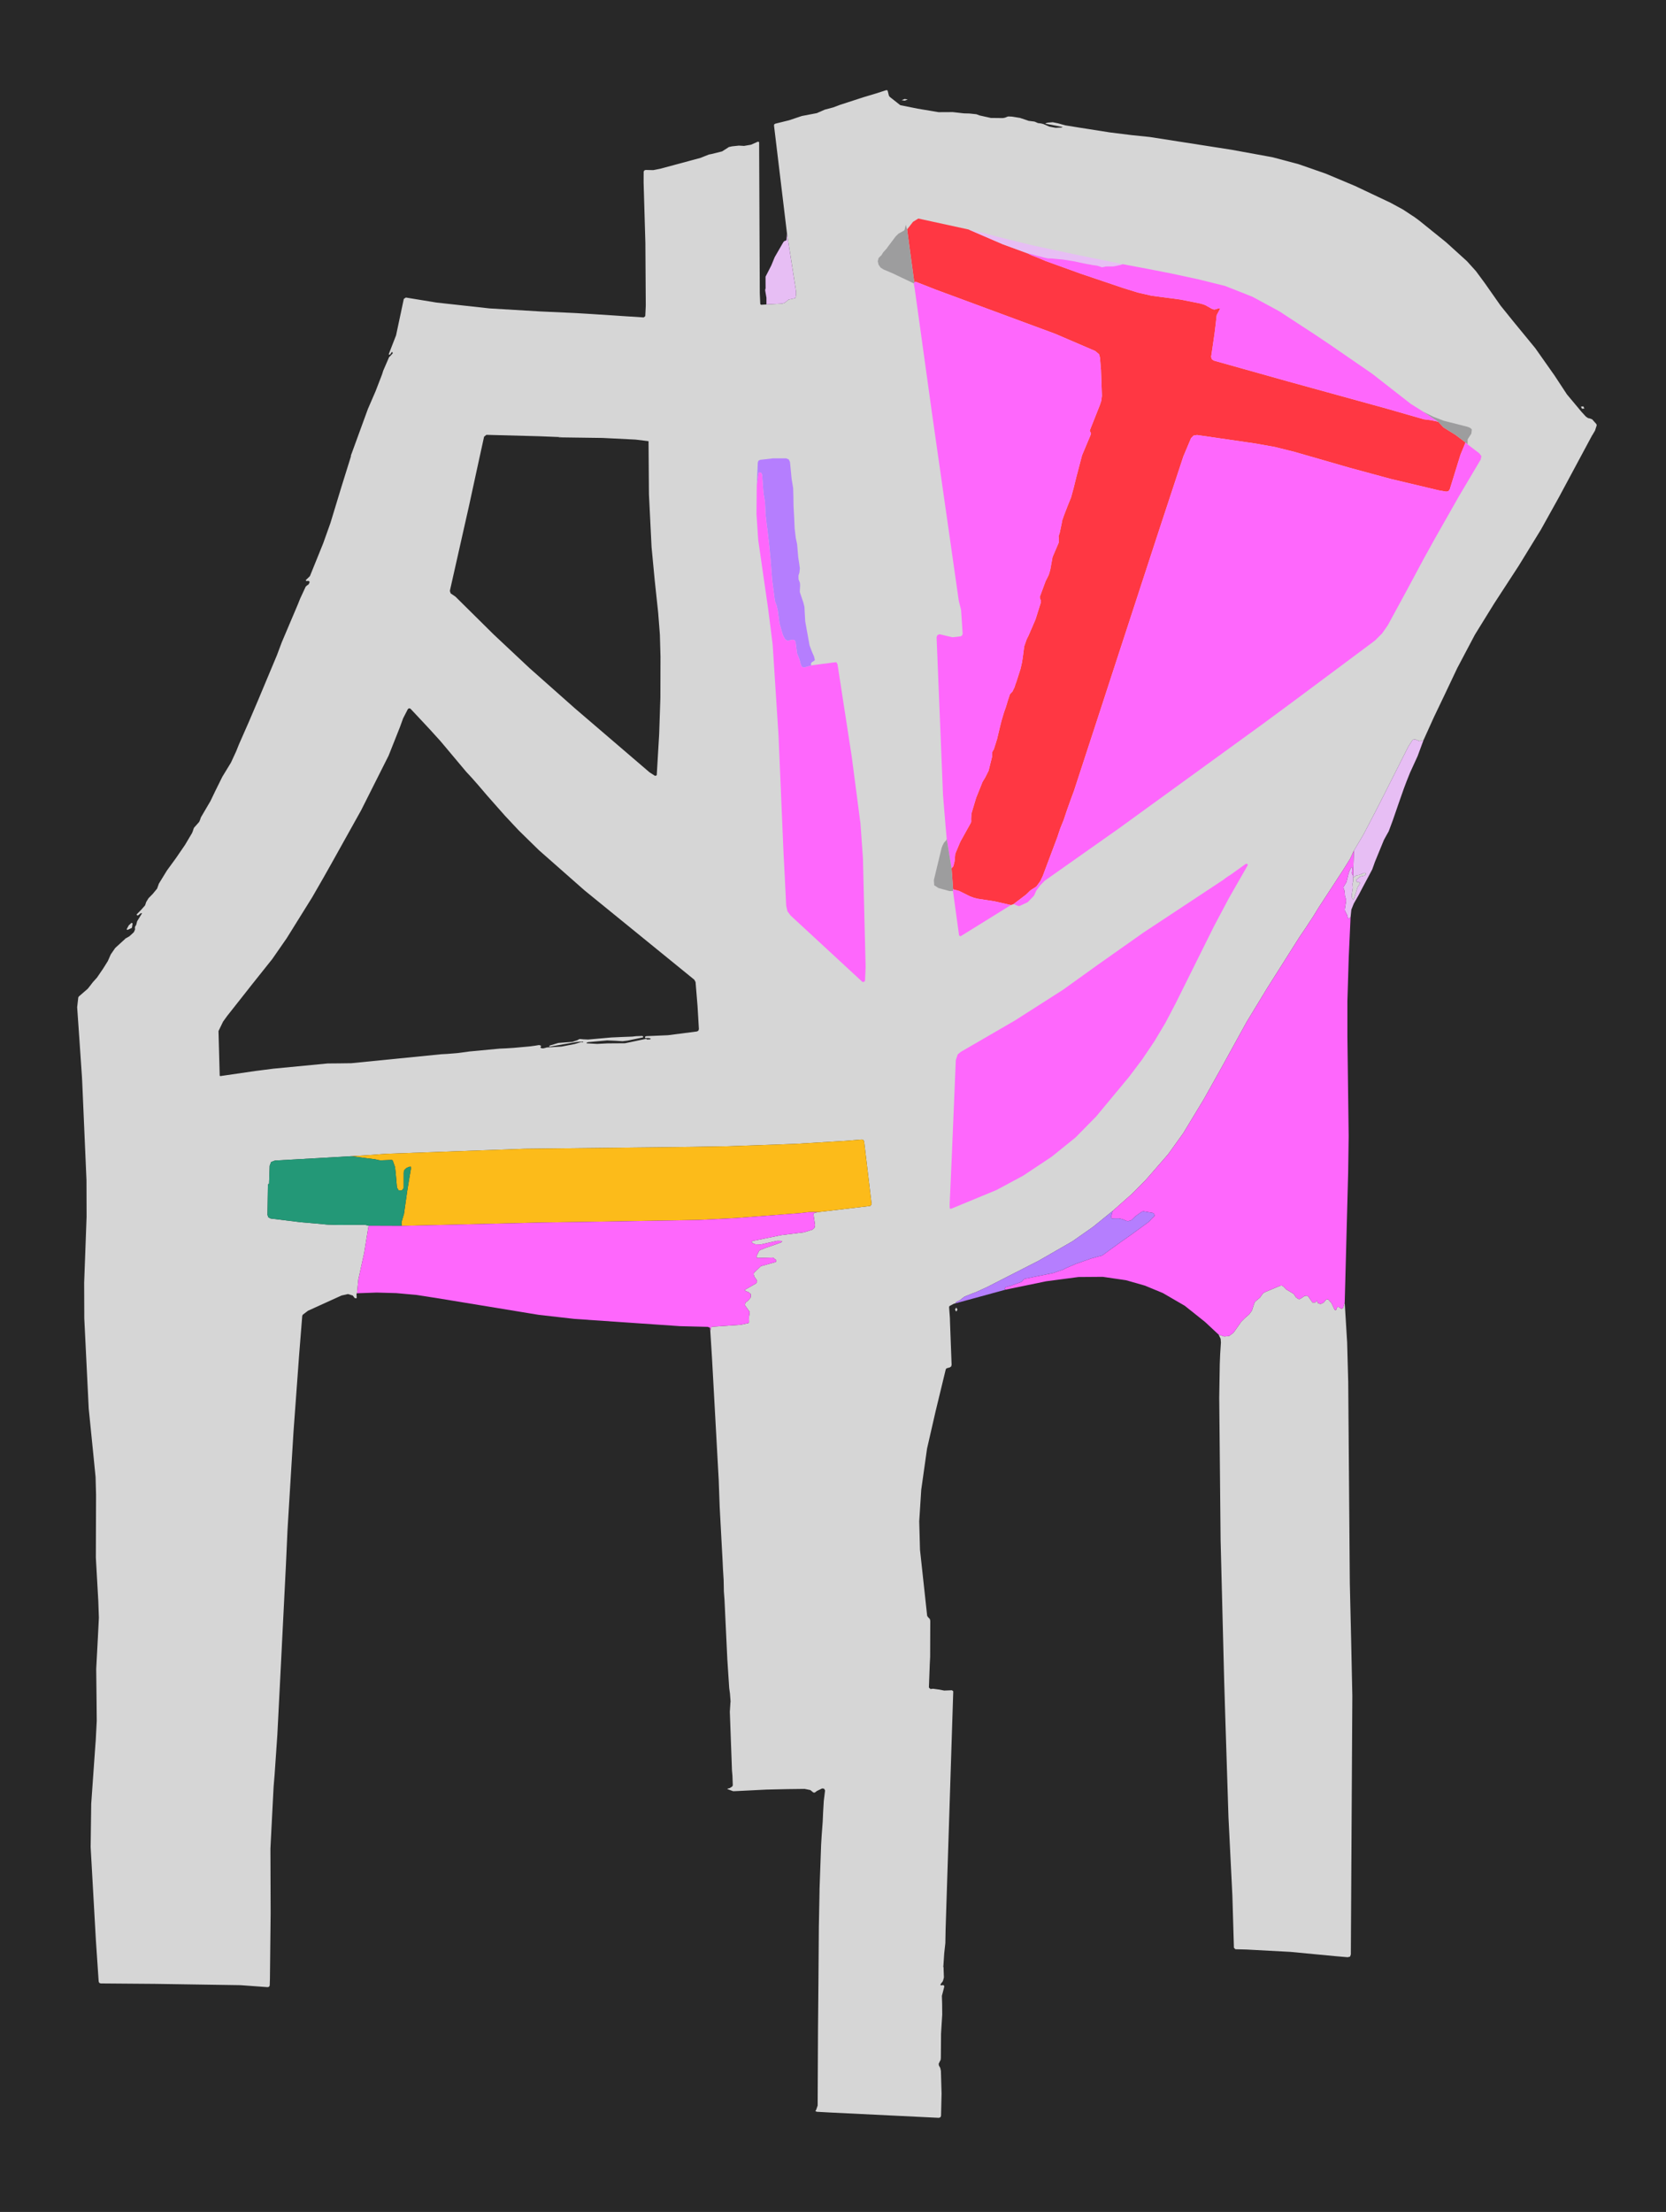 <?xml version="1.0" encoding="UTF-8"?>
<svg id="Layer_1" data-name="Layer 1" xmlns="http://www.w3.org/2000/svg" viewBox="0 0 928 1232">
  <defs>
    <style>
      .cls-1 {
        fill: #282828;
      }

      .cls-1, .cls-2, .cls-3, .cls-4, .cls-5, .cls-6, .cls-7, .cls-8, .cls-9 {
        stroke-width: 0px;
      }

      .cls-2 {
        fill: #239877;
      }

      .cls-3 {
        fill: #d6d6d6;
      }

      .cls-4 {
        fill: #9d9d9e;
      }

      .cls-5 {
        fill: #b57efe;
      }

      .cls-6 {
        fill: #fe67fc;
      }

      .cls-7 {
        fill: #ff3743;
      }

      .cls-8 {
        fill: #fcbb1a;
      }

      .cls-9 {
        fill: #e7bef4;
      }
    </style>
  </defs>
  <path class="cls-1" d="m0,0h928v1232H0V0Z"/>
  <g>
    <polygon class="cls-3" points="889.17 236.16 889.13 236.1 886.85 233.53 885.02 232.91 884.74 232.96 883.39 232.05 881.03 229.49 872.83 219.68 865.9 209.13 855.19 193.93 843.16 179.28 835.84 170.2 827.07 157.7 822.15 151.03 817.12 145.46 805.52 134.94 790.61 122.91 788.2 121.12 781.56 116.74 774.52 112.91 754.74 103.55 738.43 96.7 723.28 91.42 708.84 87.58 685.99 83.41 640.46 76.3 630.37 75.26 618.2 73.75 601.41 71.11 593.32 69.8 589.35 68.68 586.41 68.09 583.65 68.3 582.54 68.63 582.26 68.81 582.57 68.95 591.31 70.62 591.9 70.84 591.3 71.03 588.01 71.18 584.54 70.54 581.13 69.07 579.77 68.74 578.23 68.57 576.8 67.96 576.36 67.76 575.77 67.66 572.97 67.3 572.51 67.13 568.15 65.67 563.73 64.95 561.82 64.87 561.4 64.91 560.89 65.1 559.85 65.53 558.65 65.76 551.91 65.69 545.62 64.29 543.88 63.63 539.99 63.22 536.94 63.14 530.71 62.44 522.8 62.48 511.08 60.51 501.47 58.57 495.69 54.02 495.16 53.35 494.6 51.14 494.57 50.89 494.27 50.27 493.59 50.23 488.17 51.99 480.8 54.2 467.71 58.46 464.16 59.81 459.49 61.04 455 63.01 446.62 64.61 439.54 66.99 431.88 68.88 431.26 69.24 431.14 69.91 438.36 129.94 443.3 161.49 443.47 163.3 443.22 165.49 442.98 165.95 442.52 166.18 439.6 166.79 439.16 166.95 438.8 167.25 437.31 168.51 435.72 169.1 435.4 169.13 426.93 169.57 424.02 169.76 423.64 169.58 423.48 169.18 423.22 163.4 422.85 79.24 422.84 79.13 422.22 78.88 418.36 80.6 414.46 81.27 411.57 81.1 407.74 81.51 406.22 81.85 405.79 81.99 405.4 82.31 402.2 84.33 396.37 85.78 394.84 86.08 392.5 87.01 390.26 87.92 368.02 93.92 363.88 94.75 359.69 94.66 359.66 94.66 358.89 94.91 358.53 95.65 358.51 101.76 359.49 135.27 359.71 170.34 359.43 176.07 358.57 176.8 327.36 174.77 320.5 174.36 300.47 173.44 272.61 171.77 243.15 168.52 226.07 165.72 224.93 166.48 220.62 186.76 216.65 196.96 216.6 197.6 217.24 197.51 218.32 195.94 218.84 196.7 217.27 198.43 216.88 198.75 216.67 199.05 213.46 206.47 212.81 208.54 209.19 217.93 204.94 227.75 195.45 253.74 195.45 254.11 195.49 254.15 190.1 271.44 184.07 291.27 180.01 302.65 172.63 320.88 170.48 322.97 170.38 323.06 170.35 323.19 170.4 323.39 170.45 323.45 170.75 323.62 171.07 323.6 171.53 323.53 171.91 323.58 172.37 323.87 172.42 324.4 171.93 325.45 170.97 326.11 170.28 326.75 167.2 333.38 165.92 336.59 156.95 357.74 154.26 364.92 143.84 389.8 138.55 402.21 133.1 414.59 131.5 418.57 128.64 424.76 123.88 432.57 119.96 440.48 117.22 446.19 112.13 454.85 111.74 455.63 111.58 456.26 110.98 457.72 109.48 459.43 108.02 461.09 107.55 462.42 107.55 462.53 107 463.93 103.08 470.55 97.98 477.99 92.97 484.87 88.51 492.14 87.52 494.91 85.09 497.88 82.75 500.25 81.45 502.36 80.82 504.25 78.76 506.6 76.19 509.22 76.13 509.49 76.3 509.71 76.56 509.88 77.04 509.76 78.37 508.65 79.14 508.64 76.55 512.84 76.34 513.25 76.23 513.76 75.86 515.13 75.37 515.92 75.17 516.31 75.17 516.78 75.22 517.71 74.56 519.19 72.83 520.81 71.96 521.55 69.63 522.87 69.72 522.97 69.1 523.49 64.18 527.99 61.69 531.59 60.08 535.26 57.41 539.53 54.05 544.46 51.68 547.1 50.34 548.86 48.86 550.72 44.23 554.73 44.17 554.78 43.84 555.12 43.6 555.57 42.98 561 44.26 579.42 45.65 599.83 45.8 602.6 48.17 657.31 48.23 677.68 47.56 695.99 46.88 714.44 46.95 734.28 49.42 784.56 52.11 811.26 53.24 822.68 53.5 832.6 53.39 867.51 54.75 891.61 55.08 901.01 54.56 911.33 53.59 929.58 53.8 948.22 53.89 958.54 53.32 969.46 53.14 971.68 50.81 1004.69 50.49 1028.76 53.4 1080.49 54.96 1103.58 55.29 1104.42 56.14 1104.71 86.43 1104.95 133.99 1105.68 149.11 1106.78 149.88 1106.55 150.24 1105.84 150.24 1105.8 150.36 1101.95 150.75 1065.5 150.63 1029.58 152.4 995.25 152.95 988.59 154.49 966.17 156.61 924.54 159.26 871.75 160.17 851.79 163.49 797.39 166.65 754.28 168.34 733.09 168.43 732.68 168.69 732.23 171.55 730.05 190.22 721.56 193.83 720.75 196.5 721.57 197.52 722.91 197.54 722.95 198.33 723.14 198.54 723 198.71 722.8 198.68 722.54 198.57 720.63 198.86 720.31 199.61 712.68 202.84 697.91 205.32 682.7 203.24 682.17 188.52 682.27 182.25 682.06 175.97 681.46 167.52 680.74 150.72 678.68 149.48 678.01 149 676.68 149.24 659.76 149.3 659.57 149.51 659.52 149.74 659.47 149.79 659.42 149.86 659.27 149.88 659.18 150.22 649.29 151.03 647.19 153.13 646.39 195.66 643.97 205.41 643.35 215.12 642.63 292.08 639.85 385.22 638.79 405.41 638.45 442.96 637.11 471.1 635.42 480.07 634.69 480.9 634.94 481.32 635.7 485.51 670.76 484.79 671.67 455.71 675.1 453.88 675.47 453.52 675.67 453.19 676.03 453.14 676.52 453.99 682.27 453.72 683.8 452.59 684.86 447.96 686.32 441.46 687.15 435.25 687.91 419.39 691.13 418.62 691.57 419.08 692.33 420.73 693.03 423.77 693.13 431.45 691.42 432.99 691.09 433.08 691.09 434.9 691.14 435.7 691.4 435.1 691.98 432.21 693.04 426.4 695.05 423.55 696.2 423.11 696.44 422.8 696.76 421.38 699.61 421.44 700.5 422.31 700.68 430.32 700.43 430.8 700.56 431.19 700.89 431.55 701.25 431.97 701.47 432.46 702.06 432.21 702.78 431.9 702.95 423.8 705.23 420.19 708.69 419.85 709.19 419.8 709.85 420.14 711.01 421.3 712.65 421.38 712.73 421.72 713.82 421.16 714.81 415.43 718.07 414.76 718.59 415.43 719.13 416.83 719.6 418.19 720.76 418.18 722.54 418 722.86 416.82 724.26 415.16 725.62 415.15 725.63 414.92 726.97 417.34 730.33 417.54 730.77 417.53 731.28 417.19 733.55 417.27 736.22 417.19 736.66 416.82 736.93 412.62 737.86 396.73 738.95 396.15 739.12 395.65 741.23 396.63 756.87 400.34 824.26 400.88 839.27 402.51 869.55 402.72 874.09 403.08 879.83 403.16 883.21 403.21 886.35 403.57 891.15 405.14 924.23 406.19 940.23 406.61 943.29 406.95 947.74 406.87 948.26 406.53 953.41 407.73 986.11 407.99 989.06 408.18 994.28 408.04 994.74 407.73 995.13 406.44 995.93 405.36 996.21 405.13 996.31 405.29 996.5 408.4 997.64 410.09 997.58 426.88 996.74 438.69 996.47 448.23 996.36 451.39 997.01 453.03 998.36 453.84 998.42 453.85 998.42 455.05 997.5 457.93 996.1 458.98 996.22 459.55 997.12 459.56 997.37 458.86 1003.13 458.5 1009.31 458.26 1014.67 457.7 1022.19 457.38 1027.46 456.51 1052 456.49 1053.86 456.12 1073.15 455.88 1104.76 455.77 1117.41 455.65 1130.34 455.45 1172.74 454.64 1175.04 454.17 1175.84 455.03 1176.19 461.97 1176.58 522.96 1179.56 523.79 1179.28 524.18 1178.49 524.18 1178.48 524.47 1166.11 524.11 1153.5 523.76 1151.81 523 1150.43 522.86 1149.49 523.98 1147.18 524.08 1146.08 524.18 1132.71 524.84 1122.07 524.79 1116.05 524.66 1111.82 524.66 1111.62 525.93 1106.72 525.99 1106.26 525.74 1105.84 525.35 1105.62 524.8 1105.69 524.5 1105.78 524.26 1105.78 523.93 1105.63 523.9 1105.56 523.9 1105.17 524.16 1104.83 525.23 1103.41 525.78 1101.4 525.58 1095.78 525.43 1095.34 525.51 1094.72 525.95 1087.97 526.58 1082.26 526.72 1074.68 530.98 942.05 530.98 941.98 530.24 941.41 525.96 941.59 523.25 941.05 519.72 940.57 518.38 940.73 518.3 940.74 517.42 939.91 517.91 926.76 518.11 922.84 518.18 902.71 517.93 901.72 516.97 900.75 516.45 899.97 512.46 863.18 512.03 847.33 513.15 829.75 516.38 806.86 521.15 786.04 526.78 762.8 527.03 762.3 527.48 762.04 529.05 761.61 529.81 761.09 530.07 760.21 529.16 735.94 529.12 734.11 528.68 728.2 528.71 727.74 528.97 727.4 531.26 726.16 532.03 725.98 532.68 725.15 534.15 724.45 534.57 724.29 534.92 723.96 537.25 722.18 541.86 720.33 543.69 719.66 549.73 716.9 561.9 710.68 578.54 702.19 597.4 691.35 608.85 683.32 619.76 674.47 630.57 664.92 638.14 657.28 650.76 642.77 659.1 631.15 670.49 612.33 680.9 593.72 694.44 569.13 705.76 550.5 723.91 521.79 727.25 516.88 731.56 510.31 734.36 505.73 748.52 483.98 752.07 478.26 754.17 473.75 756.86 469.22 759.53 464.7 763.7 456.74 768.82 446.83 784.5 415.75 786.71 412.35 787.03 412.04 787.49 411.88 788.49 411.89 790.82 412.81 792.93 412.23 798.73 399.41 804.8 386.73 811.7 372.16 821.57 353.47 832.3 336.11 845.87 315.26 858.33 294.97 868.3 277.05 886.85 242.48 887.07 242.19 888.47 239.8 889.36 237.04 889.37 236.6 889.17 236.16"/>
    <polygon class="cls-3" points="505.64 55.39 503.88 55.14 502.24 55.81 504 56.06 505.64 55.39"/>
    <polygon class="cls-3" points="882.52 227.58 881.98 226.36 880.64 226.42 881.18 227.64 882.52 227.58"/>
    <polygon class="cls-3" points="759.78 486.22 757.71 487.06 757.18 487.31 756.77 487.37 755.55 487.58 753.65 488.84 753.74 490.77 753.39 492.21 753.53 494.03 753.59 494.49 753.46 495.06 752.87 498.99 753.16 500.28 753.77 501.23 754.35 500.27 756.15 494.32 756.35 493.86 756.63 493.5 757 493.03 757.43 491.94 757.36 491.45 756.88 491.36 756.3 491.35 755.88 491.21 755.43 490.64 755.59 489.94 755.71 489.82 757.52 488.32 758.3 488.07 760.1 487.67 760.65 487.16 760.92 486.41 760.15 486.19 759.78 486.22"/>
    <polygon class="cls-3" points="71.07 517.9 73.31 516.89 73.51 516.62 73.86 514.3 73.27 513.99 71.78 515.34 71.71 515.43 70.62 517.41 70.69 517.84 71.07 517.9"/>
    <polygon class="cls-3" points="207.86 648.36 207.46 648.16 207.09 648.44 206.88 649.11 207.41 650.01 208.05 650.03 208.08 650 208.09 649.94 208.12 649.7 208.32 649.58 208.5 649.49 208.57 649.4 208.61 649.2 208.51 649.02 207.86 648.36"/>
    <polygon class="cls-3" points="220.78 665.73 220.74 665.55 220.63 665.35 220.47 665.21 220.29 665.16 219.79 665.27 219.53 665.7 218.95 669.3 218.92 669.83 218.04 673.14 217.94 673.38 217.76 675.37 219.73 675.03 221.16 673.73 221.38 671.44 221.03 668.89 220.78 665.73"/>
    <polygon class="cls-3" points="751.88 881.74 750.99 769.75 750.39 747.66 749.04 725.63 748.92 725.8 748.17 728.44 747.23 729.04 747.02 728.89 745.66 727.93 745.21 727.85 744.85 728.12 744.68 728.4 744.42 729.18 744.27 729.51 743.94 729.69 743.8 729.7 743.6 729.61 743.35 729.34 743.23 729.08 741.62 725.72 739.81 723.67 739.77 723.63 738.7 723.82 737.26 725.53 735.82 726.21 735.3 726.24 734.04 725.76 733.63 724.7 733.53 724.47 733.28 724.47 733.1 724.62 733.1 724.69 733.08 725.13 732.73 725.4 731.08 725.45 729.37 723.04 729.21 722.64 728.17 721.66 726.75 721.77 726.6 721.86 724.3 723.41 723.77 723.61 723.21 723.49 721.87 722.55 720.85 721.03 720.59 720.65 720.19 720.4 716.4 718.12 714.94 716.56 714.09 716.02 713.09 716.11 704.76 719.6 703.65 720.23 702.42 721.84 701.96 722.6 700.42 723.89 698.95 725.16 698.37 726.75 697.32 729.97 695.81 732.06 693.71 733.83 691.27 736.25 691 736.72 687.05 742.32 684.58 744.13 681.93 744.37 678.84 743.38 679.93 745.71 680.08 747.75 679.66 754.26 679.44 759.78 679.14 778.5 679.9 857.65 681.89 936 682.5 956 684.29 1012.17 686.46 1055.73 687.32 1084.83 688.13 1085.67 694.24 1085.82 718.72 1087.13 743.58 1089.5 750.7 1090.11 752.02 1089.78 752.45 1088.51 753.28 944.47 752.63 913.92 751.88 881.74"/>
    <polygon class="cls-3" points="531.97 729.39 532.64 730.54 533.33 729.41 532.66 728.26 531.97 729.39"/>
    <polygon class="cls-3" points="695.4 729.97 693.47 730.61 692.32 732.29 694.25 731.65 695.4 729.97"/>
    <polygon class="cls-3" points="685.46 737.91 683.97 739.21 682.63 741.88 682.39 742.26 682.41 742.73 682.97 743.38 683.82 743.41 683.91 743.37 684.87 742.69 685.71 741.56 688.23 737.62 688.47 737.14 688.51 736.63 687.81 733.78 687.65 733.49 687.22 733.13 686.98 733.06 686.1 733.52 686.19 734.72 686.24 734.75 687.12 735.93 686.83 736.85 685.46 737.91"/>
  </g>
  <path class="cls-7" d="m511.52,121.72l27.98,6.1,18.95,8.18,13.77,5.05,2.33,1.14,3.11,1.18,2.35.95,2.34,1.02,19.67,7.1,23.47,7.93,8.28,2.58,7.62,1.74,16.2,2.15,11.22,2.25,2.41.77,3.8,2.12,1.3.45,1.34-.28.61-.27.52-.15h.92s-.41.84-.41.84l-1.53,2.88-.11.59-.42,3.93-.74,6-1.86,12.74.33,1.31,1.09.8,41.9,11.76,54.35,14.98,20.72,5.96,4.03.52,4.09.86.08.11,2.79,3.02.73.46,6.07,3.77,5.52,4.18-2.83,6.83-5.97,19.31-.75.96-1.17.28-4.13-.7-26.72-6.35-22.85-6.2-30.91-8.9-10.86-2.7-10.85-1.95-32.54-4.73-1.93.33-1.38,1.4-4.3,10.2-14.07,42.72-25.62,78.47-6.61,20.3-14.62,44.75-1.8,4.88-2.08,5.8-1.84,5.51-1.9,4.7-.9,2.65-.6,1.87-8.3,22.1-1.36,2.83-2.07,2.83-.16.18-1.71,1.1-1.68,1.09-.14.17-2.08,2.03-7.07,5.37-1.45.52-9.12-2.08-9.35-1.44-2.16-.55-2.1-.76-2.98-1.49-3.05-1.52-3.43-.92-.86-11.71.99-1.14.68-2.73.39-4.21,2.65-6.34.46-.91,5.49-9.87.23-.56.05-.45-.05-1.16.15-3.04,2.64-8.82,3.56-8.89,1.49-2.47,1.9-3.77v-.03s1.87-7.49,1.87-7.49l.08-.4-.04-.56.06-1.78.62-1.15.27-.42.17-.45,1.68-5.32,1.51-6.34,1-4.02,1.38-4.61,1.02-2.85,1.12-3.71,1.14-3.46.87-.97.55-.56,1.25-2.62.34-1.24.58-1.51,2.32-7.26.81-3.54.53-3.53.7-5.42,1.39-4,.99-1.94h0l3.92-9.07,2.99-9.52v-1.15s-.42-.69-.42-.69l-.19-1.18,3.23-8.75,1.77-3.55.82-2.76,1.29-7.13,3.43-8.06.08-.16-.04-2.62-.1-.49.07-.5.57-1.76,1.2-5.72v-.61s1.05-3.04,1.05-3.04l1.02-2.67,1.53-3.92,1.48-3.62,1.51-5.52,1.38-5.62,3.25-12.37,4.84-11.53.14-.47-.03-.33-.12-.36-.29-.42-.21-.4.05-.49,5.62-14.17.7-2.17.36-2.8-.51-14.54-.57-6.78-.53-1.89-2.17-1.78-22.23-9.55-66.88-24.74-10.66-4.2-.57-.04-.36.53-4.02-29.7,3.3-4.22,2.94-1.83Z"/>
  <path class="cls-4" d="m504.55,125.17l.73,2.6,4.02,29.7-.32.36-11.88-5.65-4.95-2.09-1.64-1.05-1.14-1.64-.43-1.89.46-1.81,1.18-1.18.39-.35.23-.37.79-1.3.73-.77,1.23-1.38.29-.46,4.64-6.19,1.61-1.57,2.7-1.5.47-.27.25-.49.64-2.7Z"/>
  <path class="cls-9" d="m539.5,127.82l7.38,1.73,7.3,1.94,10.72,2.67,10.76,2.61,23.12,4.94,26.63,5.43-1.25.45-3.83.8-4.08.03-.44.02-.5.15-1.5.3-1.62-.61-1.44-.36-2.64-.35-.47-.15-2.33-.38-3.68-.77-3.5-.75-5.91-.95-6.54-.6-2.02-.04-2.27-.51-1.77-.47-3.14-.78-1.34-.43-2.92-.69-13.77-5.05-18.95-8.18Z"/>
  <path class="cls-9" d="m438.36,129.94l4.94,31.55.17,1.81-.25,2.19-.24.46-.46.23-2.92.61-.44.16-.36.3-1.49,1.26-1.59.59h0l-.32.03-8.47.44v-3.73s-.67-3.84-.67-3.84l-.05-.45.1-.5.15-.5-.03-3.27v-3.2s1.02-1.97,1.02-1.97l2.21-4.33,1.86-4.55,4.72-8.19.3-.43.42-.35.16-.08.32-.08.49-.2.19-.49.24-3.47Z"/>
  <path class="cls-6" d="m572.22,141.05l2.92.69,1.34.43,3.14.78,1.77.47,2.27.51,2.02.04,6.54.6,5.91.95,3.5.75,3.68.77,2.33.38.47.15,2.64.35,1.44.36,1.62.61,1.5-.3.5-.15.44-.02,4.08-.03,3.83-.8,1.25-.45,13.39,2.52,13.35,2.61,15.16,3.26,15.18,3.77,15.17,6,14.85,8.03,20.21,13.2,7.31,4.9,24.26,16.7,21.53,16.81,6.96,4.38,8.37,5.58-4.09-.86-4.03-.52-20.72-5.96-54.35-14.98-41.9-11.76-1.09-.8-.33-1.31,1.86-12.74.74-6,.42-3.93.11-.59,1.53-2.88.41-.83h-.92s-.52.14-.52.14l-.61.27-1.34.28-1.3-.45-3.8-2.12-2.41-.77-11.22-2.25-16.2-2.15-7.62-1.74-8.28-2.58-23.47-7.93-19.67-7.1-2.34-1.02-2.35-.95-3.11-1.18-2.33-1.14Z"/>
  <path class="cls-6" d="m530.04,483.62l-2.71-16.58-.52-5.71-1.53-18.54-3.58-87.86v-.07l.5-1.16,1.18-.44,3.58.85,3.54.83,4.61-.51.81-.54.31-.92-.89-13.22-.63-2.54-.64-2.53-14.93-104.51-2.75-19.84-6.87-49.5-.54-3,.32-.36.36-.53.57.04,10.66,4.2,66.88,24.74,22.23,9.55,2.17,1.78.53,1.89.57,6.78.51,14.54-.36,2.8-.7,2.17-5.62,14.17-.05.49.21.4.29.42.12.36.03.33-.14.47-4.84,11.53-3.25,12.37-1.38,5.62-1.51,5.52-1.48,3.62-1.53,3.92-1.02,2.67-1.04,3.04v.61s-1.21,5.72-1.21,5.72l-.57,1.76-.07.5.1.49.04,2.62-.08.16-3.43,8.06-1.29,7.13-.82,2.76-1.77,3.55-3.23,8.75.19,1.18.41.69v1.15s-2.98,9.52-2.98,9.52l-3.92,9.07h0l-.99,1.94-1.39,4-.7,5.42-.53,3.53-.81,3.54-2.32,7.26-.58,1.51-.34,1.24-1.25,2.62-.55.56-.87.97-1.14,3.46-1.12,3.71-1.02,2.85-1.38,4.61-1,4.02-1.51,6.34-1.68,5.32-.17.45-.27.42-.62,1.15-.06,1.78.04.56-.08.4-1.86,7.49v.03s-1.91,3.77-1.91,3.77l-1.49,2.47-3.56,8.89-2.64,8.82-.15,3.04.05,1.16-.05.45-.23.56-5.49,9.87-.46.91-2.65,6.34-.39,4.21-.68,2.73-.99,1.14Z"/>
  <path class="cls-4" d="m792.78,229.32l5.64,2.81,5.73,2.2,12.94,3.29.55.15,1.38.61.82.83-.25,2.28-1.73,2.66-.29.48-.09.52v2.34s-1.14-1.05-1.14-1.05l-5.52-4.18-6.07-3.77-.73-.46-2.79-3.02-.08-.11-8.37-5.58Z"/>
  <path class="cls-1" d="m335.61,243.92l18.34.91,7.3.89.23,29.58,1.46,29.42,1.73,18.26,1.95,18.26.95,12.21.34,12.28-.06,22.89-.68,20.34-1.34,22.71-.03.15-.9.32-3.08-1.97-41.58-35.64-25.32-22.45-19.88-18.65-21.35-21.12-2.62-1.79-.34-.88-.11-.51.05-.42,10.61-47.09,4.59-21.15,3.77-17.23,1.29-1.05,29.24.78,11.62.46h.06l.34-.05.13-.02h.05l.24.05h-.24s-1.1.12-1.1.12l-.12.02h0s.02.04.02.04l24.45.33Z"/>
  <path class="cls-6" d="m816.34,246.44l1.13,1.05,6.61,5.06,1.09,1.57-.41,1.87-11.99,20.22-13.38,23.54-6.42,11.6-8.78,16.39-11.15,20.51-3.16,4.52-3.78,3.78-1.45,1.14-45.24,33.72-16.07,11.86-80.3,58.28-16.3,11.49-24.59,17.34-.25.19-2.45,2.5-2.23,3.03-.65,1.43-.15.41-.57,1.06-3.38,3.47-4.5,2.12-.5.06-.46-.11-2.47-.97,7.07-5.37,2.08-2.03.14-.17,1.68-1.09,1.71-1.1.16-.18,2.07-2.83,1.36-2.83,8.3-22.1.6-1.87.9-2.65,1.9-4.7,1.84-5.51,2.08-5.8,1.8-4.88,14.62-44.75,6.61-20.3,25.62-78.47,14.07-42.72,4.3-10.2,1.38-1.4,1.93-.33,32.54,4.73,10.85,1.95,10.86,2.7,30.91,8.9,22.85,6.2,26.72,6.35,4.13.7,1.17-.28.75-.96,5.97-19.31,2.83-6.83Z"/>
  <path class="cls-5" d="m451.96,370.6l-4.04,1.21h-.06l-1.24-.45-.54-1.22-.79-3-.1-.17-1.23-3.15-.8-6.23-.64-1.1-1.26-.19-.29.13-2.34.47-1.36-.94-1.21-2.3-1.89-6.58-.99-7.35-.67-2.72-.57-1.35-.37-1.38-1.5-11.48-.85-11.34-.98-9.63-.74-6.53-.43-3.08-.64-5.66-.31-6.79h0s-.5-3.22-.5-3.22l-.19-.84-.31-2.83-.61-8.5-.44-.95-.86-.35-.45.09-.2.41-1.02,7.02.57-13.05.37-.94.88-.49,7.2-.83h7.38l1.42.62.67,1.4.91,9.37.85,5.09.16,5.17.05,4.57.37,6.76.26,5.98.64,5.43.36,1.65.39,1.84.6,7.19.46,2.92.46,3.24-.27,2.48-.26.76-.25.83.04,2.07.77,1.96.1,1.39-.18,3.69,1.75,5.18.13.3.72,2.85.18,3.74.26,4.37,2.4,13.29,1.31,3.49,1.18,2.71.45,1.86-.24.46-1.47.89-.52.93h0l.32.83Z"/>
  <path class="cls-6" d="m451.96,370.6l5.06-.68,6.95-.9,1.9-.2.65,1.17,7.93,51.52,4.83,37.04,1.39,19.34,1.5,60.58-.32,7.65-.49.74-.89.04h0l-.26-.17-39.87-36.86-1.7-2.31-.71-3.05-.78-15.89-.67-12.79-2.84-66.46-3.25-50.41-2.51-19.82-5.54-38.4-.95-14.41.15-15.73,1.02-7.02.2-.41.45-.09.86.35.44.95.61,8.5.31,2.83.19.84.5,3.21h0s.31,6.8.31,6.8l.64,5.66.43,3.08.74,6.53.98,9.63.85,11.34,1.5,11.48.37,1.38.57,1.35.67,2.72.99,7.35,1.89,6.58,1.21,2.3,1.36.94,2.34-.47.29-.13,1.26.19.64,1.1.8,6.23,1.23,3.15.1.17.79,3,.54,1.22,1.24.45h.06l4.04-1.21Z"/>
  <path class="cls-1" d="m232.29,398.61l7.05,7.55,5.73,6.31,1.51,1.77,13.15,15.67,3,3.23,3.83,4.35,4.39,5.15,5.16,5.85,5.24,5.93,3.75,4,3.82,4.07,5.58,5.47,5.76,5.63,25.34,22.33,61.15,49.75.7,1.31,1.11,13.56.74,12.63-.29.89-.83.45-16.14,2.07-12.04.53-.52.18-.2.36.04.47.46.08,1.29-.08,1.3.22.04.02v.04l-.05.25-.1.17-.2.05-.97.06-.38.11-.62-.31-.39-.07-.29.04-11.25,2.36-9.77.07-5.75.29-5.84-.32-.12-.31.84-.35,10.66-.97,4.85.21,3.73.25,2.94-.36.24-.06,8.15-1.7.09-.04.08-.19-.04-.27-.37-.33-3.65.14-1.99.23-5.62.21-6.13.28-6.57.59-6.29.55-2.65-.11-1.8-.18-.33.04-.42.17-.81.46h0l-2.75.93-3.11.22-4.7.37-4.92,1.49-.13.11v.15l.08.25.07.1h.14s4.17-.77,4.17-.77l10.99-1.9,3.08-.18.43.12-.2.18-.48.14-.19-.17h0l-.12-.05h-.09s-3.63,1.11-3.63,1.11l-7.46,1.45-7.72.45-.55.05-.52.17-1.35.33-.99-.08-.42-.22-.17-.44.05-.2.17-.09.24-.12-.12-.23-.66-.4-.63-.05-1.93.32-2.94.4-9.06.82-4.6.29-3.28.14-16.68,1.57-6.99.93-5.41.44-3.48.19-50.07,4.99-6.91.09-6.25.05-30.25,2.91-5.37.69-4.64.59-19.53,2.85h-.02l-.31-.26-.67-24.83,2.55-5.26,2.2-3.05,14.16-17.96,11.05-13.86,8.04-11.59,14.19-22.79,6.14-10.68,4.33-7.67,16.77-30.07,15.33-30.48,6.27-15.79,1.81-4.98,2.63-5.11.61-.48.76.16.12.11,3.62,3.85Z"/>
  <path class="cls-9" d="m790.82,412.81l2.11-.58-3.27,8.86-3.9,8.54h0l-.2.39-2.07,5.17-1.48,3.93-2.9,8.24-3.3,9.57-2.27,6.09-1.35,2.41-1.32,2.41-5.03,12.26-.69,1.96-.79,2.19-5.46,10.26-2.15,4.1-2.65,4.64-1.37,3.41-.43,4.25-.93.66h-.4l-.19-.35-.44-1.67-.98-1.9-.28-.68.02-.73.68-4.18v-1.02l-.45-1.47-.16-.46-.04-.54-.18-2.32-.54-1.47-.11-.45.15-.48,1.51-2.47.11-.35,1-4.15.57-1.8,1.06-1.97.36-.2.24.34-.16,2.24-.11.83.31.76.2.44.02.46.16,2.71.02.08-.35,1.44.14,1.82.06.46-.13.57-.59,3.93.29,1.29.61.95.58-.96,1.8-5.95.2-.46.28-.36.37-.47.43-1.09-.07-.49-.48-.09h-.58s-.42-.15-.42-.15l-.45-.57.16-.7.12-.12,1.81-1.5.78-.25,1.8-.4.55-.51.27-.75-.77-.22-.37.03-2.07.84-.53.25-.41.06-1.22.21-1.9,1.26.52-15.09,2.69-4.53,2.67-4.52,4.17-7.96,5.12-9.91,15.68-31.08,2.21-3.4.32-.31.46-.16h1s2.33.93,2.33.93Z"/>
  <path class="cls-4" d="m527.33,467.04l2.71,16.58.86,11.71-.07.94-.08-.02-1.08.02-.51.05-.44-.07-5.97-1.64-2.38-1.54-.18-2.91,4.31-17.91.54-1.36.52-1,.1-.29.62-.76.91-.92.14-.88Z"/>
  <path class="cls-6" d="m754.17,473.75l-.52,15.09.09,1.93-.02-.08-.16-2.71-.02-.46-.2-.44-.31-.76.11-.83.16-2.24-.24-.34-.36.2-1.06,1.97-.57,1.8-1,4.15-.11.35-1.51,2.47-.15.48.11.45.54,1.47.18,2.32.04.54.16.46.45,1.47v1.02l-.68,4.18-.02.73.28.68.98,1.9.44,1.67.19.35h.4l.93-.66-1.01,22.1-.75,24.62v19.63l.7,55.53-.28,20.21-1.92,72.63-.12.17-.75,2.64-.94.6-.21-.15-1.36-.96-.45-.08-.36.27-.17.28-.26.78-.15.33-.33.18h-.14s-.2-.08-.2-.08l-.25-.27-.12-.26-1.61-3.36-1.81-2.05-.04-.04-1.07.19-1.44,1.71-1.44.68-.52.03-1.26-.48-.41-1.06-.1-.23h-.25l-.18.15v.07l-.02.44-.35.27-1.65.05-1.71-2.41-.16-.4-1.04-.98-1.42.11-.15.09-2.3,1.55-.53.2-.56-.12-1.34-.94-1.02-1.52-.26-.38-.4-.25-3.79-2.28-1.46-1.56-.85-.54-1,.09-8.33,3.49-1.11.63-1.23,1.61-.46.76-1.54,1.29-1.47,1.27-.58,1.59-1.05,3.22-1.51,2.09-2.1,1.77-2.44,2.42-.27.47-3.95,5.6-2.47,1.81h0l-2.65.24-3.09-.99-7.61-7.1-11.28-9-12.21-7.09h0l-9.97-4.13-10.52-3.01-12.96-1.89-13.55.1-18.03,2.38-22.65,4.68-.14-.38-.18-.06-.16-.07.04-.17.29-.44.24-.24.37-.13,2.48-.69,5.58-2.02.77-.39.59-.83.33-.45.48-.2,16.04-3.25,5.44-1.89,1.54-.82,5.46-2.34,8.29-2.92.06-.03,4.07-1.13,2.26-.57,4.76-3.49.07-.06,5.96-4.28,5.49-3.85,9.96-7.3.9-.97.62-.81.51-.35.99-1.06-.32-1.09-.35-.34-.44-.17-5.18-.87-.91.24-3.3,2.37-1.47,1.33-.03.04-.77.78-.44.28-1.53.44-.95-.14-2.09-.87-.07-.04-2.03-.5-2.96.03-.94.04-.57-.61v-.08s.94-3.5.94-3.5l10.81-9.55,7.57-7.64,12.62-14.51,8.34-11.62,11.39-18.82,10.41-18.61,13.54-24.59,11.32-18.63,18.15-28.71,3.34-4.91,4.31-6.57,2.8-4.58,14.16-21.75,3.55-5.72,2.1-4.51Z"/>
  <path class="cls-6" d="m685.11,487.46l8.55-6.11.43-.2.59-.04.1.02.27.73-10.56,18.44-8.26,15.57-21.47,43.17-5.56,10.59-6.17,10.33-6.79,10.08-7.4,9.82-18.23,21.96-11.55,11.75-13.21,10.66-15.98,10.62-14.84,7.97-25.22,10.42h-.55s-.24-.47-.24-.47l-.04-2.01,1.16-26.01,2.26-54.25,1.05-3.18,1.64-1.4,30.25-17.53,26.83-17.14,19.47-13.99,25.28-17.83,44.57-29.44.92-.74,1.62-1.14,1.08-.65Z"/>
  <path class="cls-6" d="m530.9,495.33l3.43.92,3.05,1.52,2.98,1.49,2.1.76,2.16.55,9.35,1.44,9.12,2.08-27.96,17.34-.11.05-.79-.47-3.4-24.74.07-.94Z"/>
  <path class="cls-8" d="m455.71,675.1h-4.98l-.91.09-4.14.48-35.93,2.76-20.76,1.05-65.74,1.12-19.99.28-79.54,1.89-.09-1.97.57-1.96.82-2.77,1.93-13.53,1.93-11.63-.08-1.11-1.1.15-1.32.63-1.1.98-.41,1.42-.02,8.73-.99,1.33-1.81-.07-.94-1.52-.73-8.37-.36-3.11-1.21-3.43-.3-.37-.44-.11-6.28.24-1.46-.28-1.26-.3-13.41-1.75,9.75-.62,9.71-.72,76.96-2.78,93.14-1.06,20.19-.34,37.55-1.34,28.14-1.69,8.97-.73.83.25.42.76,4.19,35.06-.72.91-29.08,3.43Z"/>
  <path class="cls-2" d="m195.66,643.97l13.41,1.75,1.26.3,1.46.28,6.28-.24.44.11.3.37,1.21,3.43.36,3.11.73,8.37.94,1.52,1.81.07.99-1.33.02-8.73.41-1.42,1.1-.98,1.32-.63,1.1-.15.08,1.11-1.93,11.63-1.93,13.53-.82,2.77-.57,1.96.09,1.97-18.4-.07-2.08-.53-14.72.1-6.27-.21-6.28-.6-8.45-.72-16.8-2.06-1.24-.67-.48-1.33.24-16.92.06-.19.21-.05.23-.05.05-.05.07-.15.02-.09.34-9.89.81-2.1,2.1-.8,42.53-2.42Z"/>
  <path class="cls-5" d="m619.76,674.47l-.93,3.5v.08s.56.61.56.61l.94-.04,2.96-.03,2.03.5.07.04,2.09.87.95.14,1.53-.44.44-.28.77-.78.03-.04,1.47-1.33,3.3-2.37.91-.24,5.18.87.44.17.35.34.32,1.09-.99,1.06-.51.35-.62.81-.9.97-9.96,7.3-5.49,3.85-5.96,4.28-.07.06-4.76,3.49-2.26.57-4.07,1.13-.06.03-8.29,2.92-5.46,2.34-1.54.82-5.44,1.89-16.04,3.25-.48.2-.33.45-.59.83-.77.39-5.58,2.02-2.48.69-.37.13-.24.24-.29.44-.04.17.16.07.18.06.14.38-28.03,7.66.65-.83,1.47-.7.42-.16.35-.33,2.33-1.78,4.61-1.85,1.83-.67,6.04-2.76,12.17-6.22,16.64-8.49,18.86-10.84h0l11.45-8.03,10.91-8.85Z"/>
  <path class="cls-6" d="m455.71,675.1l-1.83.37-.36.2-.33.36-.05.49.85,5.75-.27,1.53-1.13,1.06-4.63,1.46-6.5.83-6.21.76-15.86,3.22-.77.44.46.76,1.65.7,3.04.1,7.68-1.71,1.54-.33h.09l1.82.05.8.26-.6.58-2.89,1.06-5.81,2.01-2.85,1.15-.44.24-.31.32-1.42,2.85.06.89.87.18,8.01-.25.48.13.39.33.36.36.42.22.49.59-.25.72-.31.17-8.1,2.28-3.61,3.46-.34.5-.05.66.34,1.16,1.16,1.64.08.08.34,1.09-.56.99-5.73,3.26-.67.52.67.54,1.4.47,1.36,1.16v1.78s-.19.32-.19.32l-1.18,1.4-1.66,1.36h-.01s-.23,1.35-.23,1.35l2.42,3.36.2.44v.51s-.35,2.27-.35,2.27l.08,2.67-.08.44-.37.27-4.2.93-15.89,1.09-.58.17-.5,2.11-.19-1.65-.13-.17-1.16-.39-15.42-.39-58.76-4.04-19.89-2.26-57.09-9.38-11.12-1.71-11.07-1.01-11.01-.31-10.95.39.75-7.63,3.23-14.77,2.48-15.21,18.4.07,79.54-1.89,19.99-.28,65.74-1.12,20.76-1.05,35.93-2.76,4.14-.48.91-.09h4.98Z"/>
</svg>